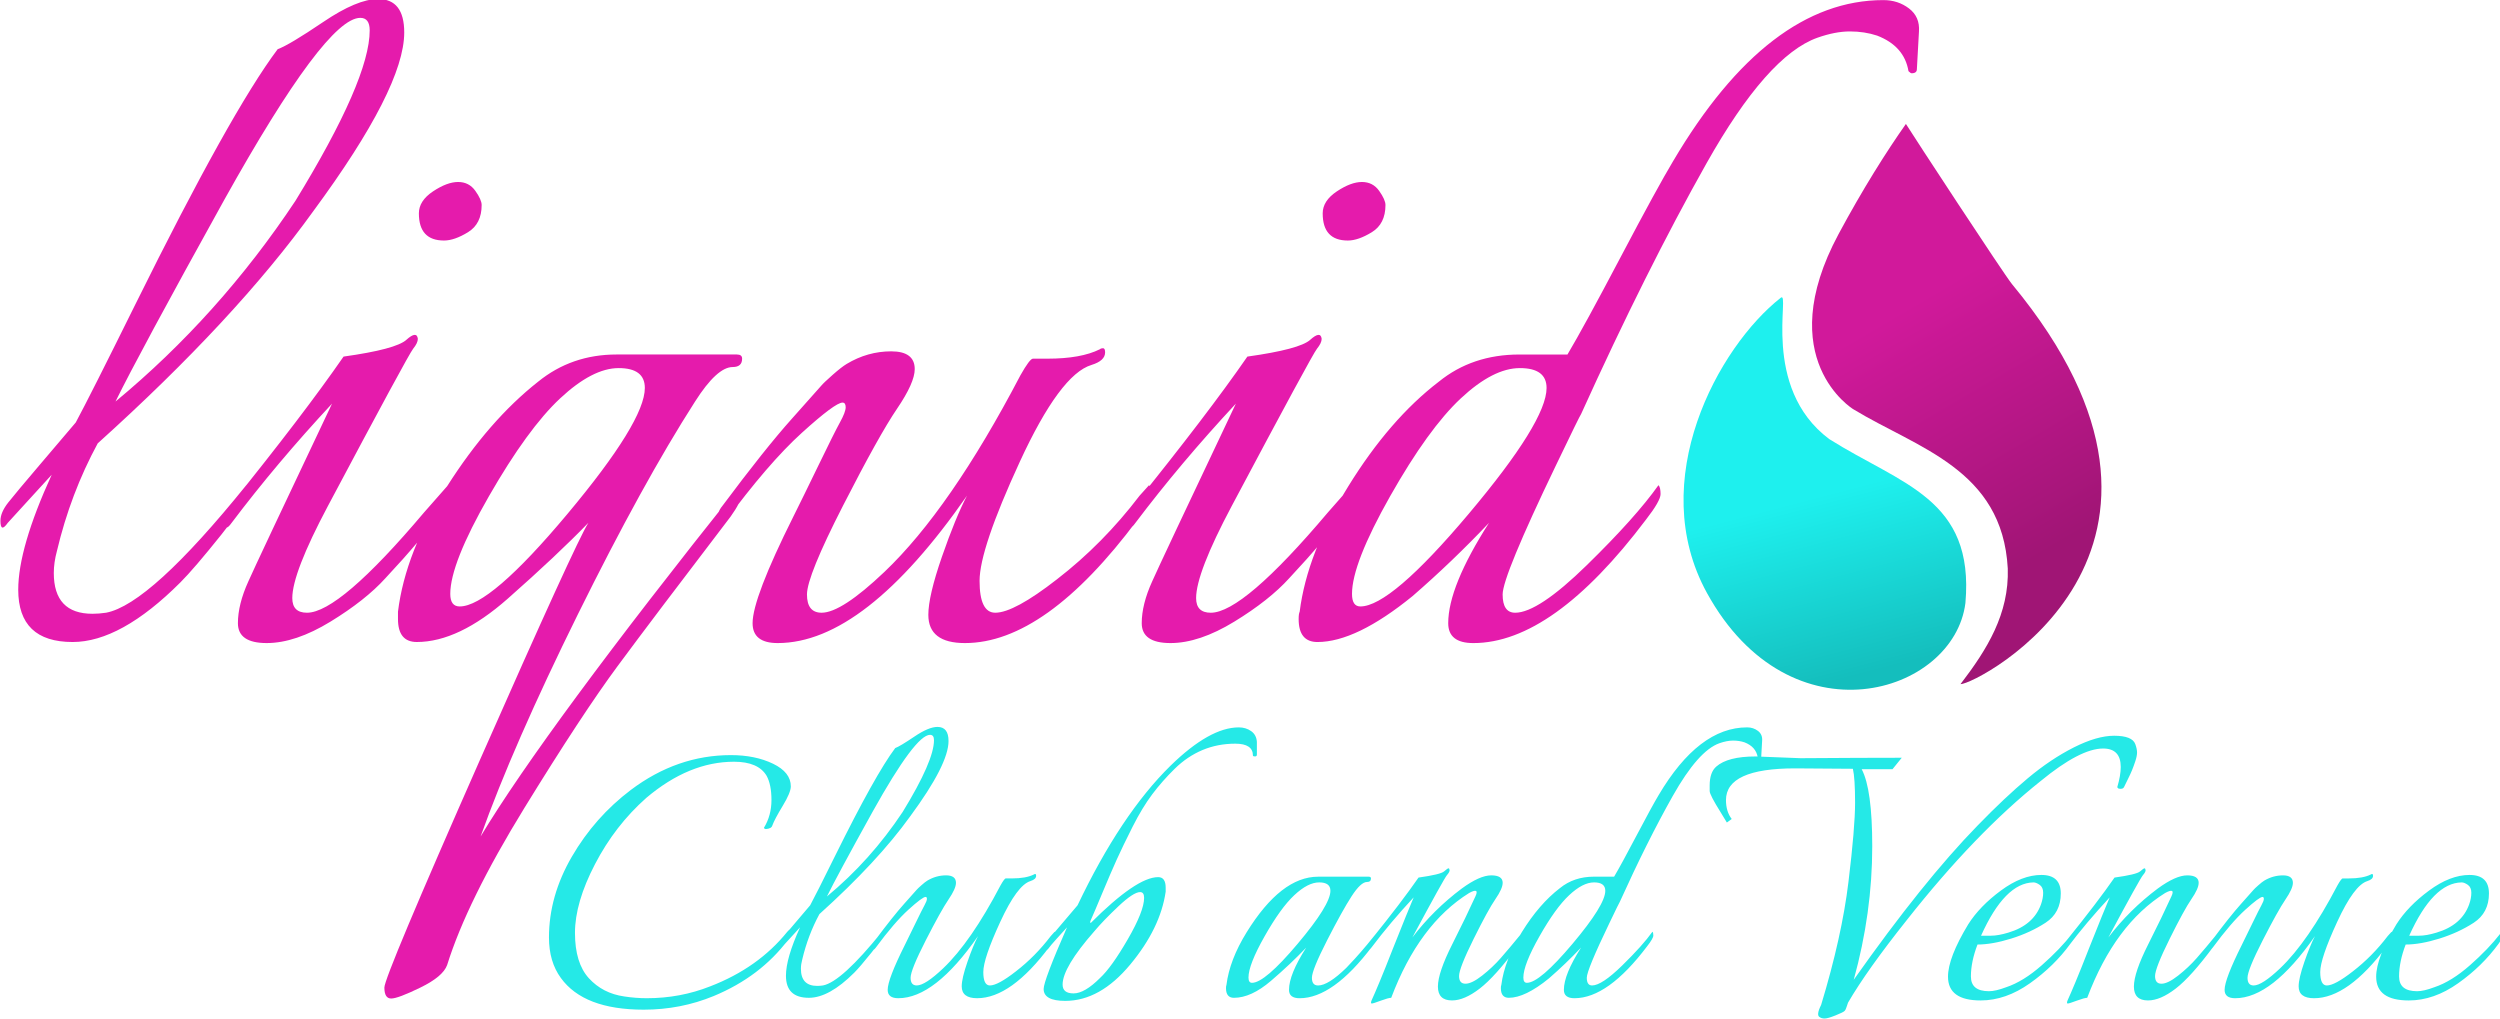<?xml version="1.0" encoding="UTF-8" standalone="no"?>
<!-- Created with Inkscape (http://www.inkscape.org/) -->

<svg
   width="260.713mm"
   height="106.264mm"
   viewBox="0 0 260.713 106.264"
   version="1.1"
   id="svg1"
   inkscape:version="1.4.2 (ebf0e940d0, 2025-05-08)"
   sodipodi:docname="logo-light.svg"
   xmlns:inkscape="http://www.inkscape.org/namespaces/inkscape"
   xmlns:sodipodi="http://sodipodi.sourceforge.net/DTD/sodipodi-0.dtd"
   xmlns:xlink="http://www.w3.org/1999/xlink"
   xmlns="http://www.w3.org/2000/svg"
   xmlns:svg="http://www.w3.org/2000/svg">
  <sodipodi:namedview
     id="namedview1"
     pagecolor="#ffffff"
     bordercolor="#000000"
     borderopacity="0.25"
     inkscape:showpageshadow="2"
     inkscape:pageopacity="0.0"
     inkscape:pagecheckerboard="0"
     inkscape:deskcolor="#d1d1d1"
     inkscape:document-units="mm"
     inkscape:zoom="0.52410025"
     inkscape:cx="451.24955"
     inkscape:cy="274.75659"
     inkscape:window-width="1920"
     inkscape:window-height="1043"
     inkscape:window-x="0"
     inkscape:window-y="0"
     inkscape:window-maximized="1"
     inkscape:current-layer="layer1" />
  <defs
     id="defs1">
    <linearGradient
       id="linearGradient5"
       inkscape:collect="always">
      <stop
         style="stop-color:#d1199b;stop-opacity:1;"
         offset="0"
         id="stop5" />
      <stop
         style="stop-color:#a01575;stop-opacity:1;"
         offset="1"
         id="stop6" />
    </linearGradient>
    <linearGradient
       id="linearGradient2"
       inkscape:collect="always">
      <stop
         style="stop-color:#1ef0ee;stop-opacity:1;"
         offset="0"
         id="stop2" />
      <stop
         style="stop-color:#14bebd;stop-opacity:1;"
         offset="1"
         id="stop3" />
    </linearGradient>
    <linearGradient
       inkscape:collect="always"
       xlink:href="#linearGradient2"
       id="linearGradient3"
       x1="117.111"
       y1="278.62"
       x2="138.437"
       y2="359.985"
       gradientUnits="userSpaceOnUse" />
    <linearGradient
       inkscape:collect="always"
       xlink:href="#linearGradient5"
       id="linearGradient6"
       x1="185.278"
       y1="184.489"
       x2="250.369"
       y2="295.583"
       gradientUnits="userSpaceOnUse" />
  </defs>
  <g
     inkscape:label="Layer 1"
     inkscape:groupmode="layer"
     id="layer1"
     transform="translate(-20.376,-52.906)">
    <g
       id="g16"
       transform="matrix(0.228,0,0,0.228,177.448,42.633)"
       inkscape:export-filename="g16.png"
       inkscape:export-xdpi="286.82999"
       inkscape:export-ydpi="286.82999">
      <path
         d="m 125.588,181.252 c 4.642,-3.648 -9.419,40.982 22.169,64.629 33.084,20.869 66.491,27.182 62.299,74.988 -5.264,41.879 -80.087,64.725 -118.207,-4.569 -28.252,-51.354 5.038,-112.494 33.739,-135.049 z"
         fill="#27ddde"
         id="path3"
         sodipodi:nodetypes="sssss"
         style="fill:url(#linearGradient3);fill-opacity:1" />
      <path
         d="m 182.837,101.747 c 2.814,4.573 44.907,68.892 48.527,73.268 101.042,122.157 -15.938,183.098 -23.569,182.969 12.18,-15.878 22.288,-32.177 21.634,-52.878 -2.473,-45.579 -41.482,-55.083 -70.699,-72.901 -0.13,-0.079 -37.431,-22.892 -6.676,-80.122 11.17,-20.786 21.911,-37.74 30.783,-50.336 z"
         fill="#e10eac"
         id="path2"
         sodipodi:nodetypes="cscsssc"
         style="fill:url(#linearGradient6)" />
    </g>
    <g
       id="g3"
       transform="matrix(0,-0.186,0.186,0,-62.009,253.793)">
      <g
         id="g4" />
      <path
         id="path4"
         d="m 132.321,-206.395 c 5.609,0 8.415,3.594 8.415,10.777 0,11.895 -9.766,31.085 -29.292,57.575 -16.611,23.116 -39.731,48.032 -69.359,74.742 -5.838,10.775 -10.216,22.336 -13.134,34.683 -0.671,2.472 -1.005,4.828 -1.005,7.071 0,8.754 4.149,13.129 12.453,13.129 1.35,0 2.81,-0.112 4.378,-0.341 9.425,-1.795 24.466,-15.484 45.118,-41.073 0.449,0.449 0.673,1.404 0.673,2.863 0,1.46 -2.92,5.84 -8.756,13.138 -5.832,7.293 -10.207,12.397 -13.125,15.309 -12.794,12.797 -24.356,19.195 -34.684,19.195 -11.67,0 -17.504,-5.611 -17.504,-16.835 0,-8.978 3.591,-21.324 10.775,-37.035 l -14.139,15.489 c -1.575,2.243 -2.36,2.019 -2.36,-0.673 0,-1.795 0.839,-3.756 2.521,-5.887 1.687,-2.136 5.109,-6.232 10.272,-12.294 5.161,-6.06 8.976,-10.549 11.448,-13.47 3.14,-5.837 9.537,-18.522 19.19,-38.049 20.424,-41.302 35.689,-68.687 45.791,-82.154 2.469,-0.897 7.35,-3.814 14.642,-8.749 7.296,-4.94 13.191,-7.412 17.683,-7.412 z m -26.601,64.988 c 15.934,-26.042 23.9,-44.335 23.9,-54.883 0,-2.692 -1.009,-4.038 -3.023,-4.038 -7.411,0 -22.003,19.527 -43.772,58.58 -18.405,33.221 -30.077,54.881 -35.016,64.979 22.218,-18.401 41.523,-39.947 57.912,-64.638 z m 28.954,121.54 c -4.266,4.716 -10.156,9.375 -17.674,13.981 -7.518,4.601 -14.364,6.901 -20.536,6.901 -6.172,0 -9.259,-2.131 -9.259,-6.398 0,-4.043 1.121,-8.534 3.364,-13.47 1.572,-3.589 10.551,-22.67 26.933,-57.243 -11.896,12.797 -22.669,25.593 -32.316,38.39 -1.575,2.243 -2.36,2.019 -2.36,-0.673 0,-1.795 0.561,-3.367 1.687,-4.72 15.934,-19.747 28.164,-35.796 36.694,-48.144 11.219,-1.573 17.952,-3.367 20.195,-5.384 2.247,-2.021 3.485,-2.136 3.714,-0.341 0,0.897 -0.507,1.965 -1.516,3.204 -1.012,1.234 -10.16,18.122 -27.444,50.666 -7.633,14.371 -11.448,24.247 -11.448,29.631 0,3.141 1.572,4.711 4.719,4.711 6.955,0 19.524,-10.771 37.708,-32.314 l 7.402,-8.417 c 2.696,2.692 -3.925,12.568 -19.863,29.622 z M 153.533,-128.62 c -5.39,0 -8.083,-2.916 -8.083,-8.749 0,-2.692 1.512,-5.048 4.54,-7.071 3.032,-2.021 5.726,-3.033 8.083,-3.033 2.355,0 4.208,0.956 5.553,2.863 1.35,1.909 2.028,3.426 2.028,4.55 0,4.038 -1.46,6.955 -4.378,8.749 -2.92,1.795 -5.5,2.692 -7.742,2.692 z m 94.949,79.13 c 0.449,0.671 0.673,1.678 0.673,3.024 0,1.346 -1.121,3.594 -3.364,6.739 -16.615,21.77 -28.741,37.82 -36.371,48.144 -7.626,10.324 -17.616,25.532 -29.965,45.622 -12.345,20.088 -20.65,36.981 -24.914,50.675 -0.897,2.463 -3.759,4.875 -8.586,7.233 -4.822,2.356 -7.962,3.536 -9.42,3.536 -1.458,0 -2.189,-1.18 -2.189,-3.536 0,-2.358 10.266,-26.822 30.8,-73.396 20.538,-46.574 32.156,-71.992 34.855,-76.259 -6.735,6.959 -15.377,15.094 -25.928,24.409 -10.551,9.315 -20.316,13.972 -29.292,13.972 -4.037,0 -6.056,-2.468 -6.056,-7.403 v -2.36 c 1.566,-12.797 6.839,-26.262 15.817,-40.4 8.983,-14.143 18.746,-25.364 29.292,-33.669 7.182,-5.837 15.602,-8.758 25.255,-8.758 h 38.721 c 1.117,0 1.678,0.449 1.678,1.346 0,1.795 -1.009,2.692 -3.023,2.692 -3.369,0 -7.408,3.704 -12.121,11.109 -11.228,17.512 -23.799,40.353 -37.717,68.523 -13.913,28.171 -24.349,52.021 -31.311,71.547 13.917,-23.123 41.639,-60.721 83.167,-112.791 z m -30.306,-31.65 c 0,-4.265 -2.806,-6.398 -8.415,-6.398 -5.612,0 -11.896,3.255 -18.858,9.763 -6.957,6.51 -14.588,17.003 -22.896,31.48 -8.303,14.479 -12.453,24.972 -12.453,31.48 0,2.692 1.009,4.038 3.032,4.038 6.507,0 18.064,-9.929 34.675,-29.793 16.609,-19.868 24.914,-33.391 24.914,-40.57 z m 143.765,-7.412 c -6.735,2.024 -14.424,12.406 -23.066,31.148 -8.644,18.744 -12.964,31.538 -12.964,38.381 0,6.845 1.682,10.266 5.051,10.266 4.042,0 10.663,-3.589 19.863,-10.768 9.88,-7.632 18.746,-16.613 26.601,-26.939 1.794,-2.015 2.804,-3.136 3.032,-3.365 0.675,1.346 0.899,2.75 0.673,4.209 -0.229,1.46 -1.687,3.76 -4.378,6.901 -19.751,26.49 -38.268,39.736 -55.552,39.736 -7.855,0 -11.78,-3.029 -11.78,-9.09 0,-4.043 1.456,-10.275 4.369,-18.692 2.918,-8.417 5.612,-14.982 8.083,-19.697 -21.998,31.655 -42.31,47.48 -60.935,47.48 -5.39,0 -8.083,-2.131 -8.083,-6.398 0,-5.389 4.374,-16.837 13.125,-34.342 2.021,-4.043 4.715,-9.544 8.083,-16.503 3.367,-6.957 5.666,-11.558 6.899,-13.802 1.238,-2.243 1.857,-3.87 1.857,-4.882 0,-1.01 -0.339,-1.517 -1.014,-1.517 -1.568,0 -5.944,3.255 -13.125,9.763 -7.184,6.51 -15.489,16.162 -24.914,28.958 -1.575,2.243 -2.36,2.019 -2.36,-0.673 0,-1.795 0.561,-3.367 1.687,-4.72 9.198,-12.341 16.66,-21.71 22.384,-28.106 5.724,-6.401 8.866,-9.936 9.429,-10.607 0.561,-0.675 1.797,-1.853 3.705,-3.536 1.906,-1.687 3.42,-2.865 4.54,-3.536 4.49,-2.697 9.261,-4.047 14.31,-4.047 5.053,0 7.581,1.909 7.581,5.725 0,2.921 -1.909,7.186 -5.724,12.797 -3.817,5.613 -9.597,15.996 -17.342,31.148 -7.747,15.148 -11.618,24.687 -11.618,28.617 0,3.926 1.572,5.887 4.719,5.887 4.264,0 10.995,-4.375 20.195,-13.129 14.144,-13.465 28.736,-34.567 43.772,-63.301 2.021,-3.589 3.367,-5.384 4.037,-5.384 h 4.719 c 7.182,0 12.793,-1.01 16.831,-3.033 0.227,-0.22 0.565,-0.332 1.014,-0.332 0.449,0 0.673,0.449 0.673,1.346 0,1.795 -1.46,3.141 -4.378,4.038 z m 63.633,68.685 c -4.266,4.716 -10.156,9.375 -17.674,13.981 -7.518,4.601 -14.364,6.901 -20.536,6.901 -6.172,0 -9.259,-2.131 -9.259,-6.398 0,-4.043 1.121,-8.534 3.364,-13.47 1.572,-3.589 10.551,-22.67 26.933,-57.243 -11.896,12.797 -22.669,25.593 -32.316,38.39 -1.575,2.243 -2.36,2.019 -2.36,-0.673 0,-1.795 0.561,-3.367 1.687,-4.72 15.934,-19.747 28.164,-35.796 36.694,-48.144 11.219,-1.573 17.952,-3.367 20.195,-5.384 2.247,-2.021 3.485,-2.136 3.714,-0.341 0,0.897 -0.507,1.965 -1.516,3.204 -1.012,1.234 -10.16,18.122 -27.444,50.666 -7.633,14.371 -11.448,24.247 -11.448,29.631 0,3.141 1.572,4.711 4.719,4.711 6.955,0 19.524,-10.771 37.708,-32.314 l 7.402,-8.417 c 2.696,2.692 -3.925,12.568 -19.863,29.622 z m 18.858,-108.752 c -5.39,0 -8.083,-2.916 -8.083,-8.749 0,-2.692 1.512,-5.048 4.54,-7.071 3.032,-2.021 5.726,-3.033 8.083,-3.033 2.355,0 4.208,0.956 5.553,2.863 1.35,1.909 2.028,3.426 2.028,4.55 0,4.038 -1.46,6.955 -4.378,8.749 -2.92,1.795 -5.5,2.692 -7.742,2.692 z m 181.471,-53.869 c -0.229,0 -0.565,-0.224 -1.014,-0.673 -0.897,-5.384 -4.262,-9.2 -10.093,-11.45 -2.698,-0.897 -5.621,-1.346 -8.765,-1.346 -3.14,0 -6.619,0.673 -10.434,2.019 -10.773,3.818 -22.669,17.288 -35.689,40.409 -13.016,23.116 -26.482,50.053 -40.399,80.808 -0.222,0.222 -2.916,5.721 -8.083,16.494 -11.443,23.794 -17.163,37.654 -17.163,41.584 0,3.926 1.346,5.887 4.037,5.887 4.934,0 12.619,-5.106 23.057,-15.318 10.443,-10.212 18.132,-18.795 23.066,-25.755 0.449,0.449 0.673,1.404 0.673,2.863 0,1.46 -1.57,4.209 -4.71,8.247 -19.978,26.49 -38.495,39.736 -55.552,39.736 -5.39,0 -8.083,-2.131 -8.083,-6.398 0,-7.861 4.378,-18.634 13.134,-32.323 -7.859,8.305 -16.055,16.159 -24.582,23.565 -12.118,9.878 -22.33,14.816 -30.638,14.816 -4.037,0 -6.056,-2.468 -6.056,-7.403 0,-1.124 0.11,-1.911 0.332,-2.36 1.572,-12.568 6.792,-26.035 15.655,-40.4 8.868,-14.369 18.576,-25.593 29.122,-33.669 7.182,-5.837 15.826,-8.758 25.928,-8.758 5.161,0 10.322,0 15.485,0 3.593,-6.06 9.317,-16.552 17.172,-31.48 7.859,-14.926 13.471,-25.194 16.84,-30.807 20.424,-34.567 42.983,-51.85 67.673,-51.85 3.14,0 5.888,0.897 8.245,2.692 2.355,1.795 3.423,4.263 3.203,7.403 l -0.673,12.123 c 0,0.897 -0.563,1.346 -1.687,1.346 z M 508.402,-81.14 c 0,-4.265 -2.862,-6.398 -8.586,-6.398 -5.724,0 -12.067,3.255 -19.029,9.763 -6.957,6.51 -14.532,17.003 -22.725,31.48 -8.189,14.479 -12.282,24.972 -12.282,31.48 0,2.692 0.897,4.038 2.691,4.038 6.507,0 18.123,-9.929 34.846,-29.793 16.723,-19.868 25.085,-33.391 25.085,-40.57 z m 0,0"
         style="fill:#e51bac;fill-opacity:1;fill-rule:nonzero;stroke:none"
         aria-label="liquid"
         transform="matrix(0,1.742,-1.741,0,721.254,424.411)" />
    </g>
    <g
       id="g5"
       transform="matrix(0,-0.186,0.186,0,-62.009,253.793)">
      <g
         id="g6" />
      <path
         id="path6"
         d="m 38.972,-28.453 c 0.84,-1.38 1.261,-2.936 1.261,-4.664 0,-1.727 -0.272,-3.087 -0.815,-4.078 -0.937,-1.577 -2.765,-2.367 -5.483,-2.367 -5.04,0 -9.954,2.025 -14.743,6.075 -3.509,3.11 -6.386,6.827 -8.632,11.152 -2.247,4.322 -3.37,8.175 -3.37,11.559 0,3.382 0.778,5.925 2.334,7.631 1.556,1.704 3.543,2.727 5.961,3.07 1.284,0.197 2.545,0.295 3.782,0.295 3.751,0 7.307,-0.666 10.666,-1.997 5.386,-2.074 9.708,-5.137 12.967,-9.187 0.493,-0.593 0.74,-0.593 0.74,0 0,0.345 -0.197,0.787 -0.59,1.331 -3.112,4.151 -7.286,7.311 -12.522,9.483 -3.706,1.53 -7.633,2.297 -11.782,2.297 -6.718,0 -11.36,-1.779 -13.928,-5.334 -1.334,-1.825 -2.001,-4.097 -2.001,-6.816 0,-4.643 1.284,-9.175 3.852,-13.594 2.568,-4.421 5.877,-8.163 9.926,-11.227 5.185,-3.9 10.793,-5.85 16.819,-5.85 2.718,0 5.077,0.482 7.076,1.444 1.999,0.963 2.999,2.235 2.999,3.816 0,0.691 -0.458,1.789 -1.373,3.295 -0.913,1.507 -1.493,2.605 -1.739,3.295 -0.097,0.347 -0.467,0.546 -1.111,0.595 -0.197,-0.049 -0.295,-0.124 -0.295,-0.225 z m 29.183,-16.964 c 1.237,0 1.856,0.791 1.856,2.372 0,2.616 -2.15,6.839 -6.448,12.67 -3.655,5.088 -8.744,10.569 -15.264,16.444 -1.284,2.372 -2.247,4.916 -2.887,7.631 -0.15,0.544 -0.225,1.063 -0.225,1.556 0,1.929 0.914,2.892 2.742,2.892 0.296,0 0.619,-0.025 0.965,-0.075 2.074,-0.394 5.382,-3.405 9.926,-9.037 0.1,0.097 0.15,0.307 0.15,0.628 0,0.322 -0.642,1.287 -1.926,2.892 -1.284,1.603 -2.248,2.727 -2.891,3.37 -2.815,2.816 -5.359,4.223 -7.629,4.223 -2.568,0 -3.852,-1.235 -3.852,-3.708 0,-1.975 0.79,-4.69 2.371,-8.147 l -3.112,3.408 c -0.347,0.495 -0.52,0.444 -0.52,-0.15 0,-0.394 0.184,-0.825 0.553,-1.294 0.371,-0.471 1.125,-1.373 2.259,-2.705 1.136,-1.334 1.978,-2.323 2.521,-2.967 0.694,-1.284 2.101,-4.075 4.222,-8.372 4.495,-9.087 7.856,-15.112 10.08,-18.075 0.54,-0.199 1.613,-0.841 3.22,-1.927 1.605,-1.087 2.902,-1.631 3.89,-1.631 z m -5.853,14.297 c 3.508,-5.728 5.263,-9.752 5.263,-12.075 0,-0.593 -0.223,-0.891 -0.665,-0.891 -1.631,0 -4.843,4.298 -9.635,12.895 -4.049,7.31 -6.617,12.075 -7.704,14.297 4.889,-4.05 9.136,-8.791 12.742,-14.227 z m 21.486,11.634 c -1.481,0.444 -3.173,2.728 -5.075,6.853 -1.903,4.125 -2.854,6.941 -2.854,8.447 0,1.507 0.37,2.259 1.111,2.259 0.89,0 2.348,-0.79 4.372,-2.372 2.174,-1.678 4.125,-3.653 5.853,-5.925 0.396,-0.443 0.619,-0.69 0.665,-0.741 0.15,0.298 0.199,0.607 0.15,0.928 -0.05,0.319 -0.37,0.824 -0.961,1.514 -4.349,5.829 -8.425,8.742 -12.227,8.742 -1.728,0 -2.592,-0.666 -2.592,-1.997 0,-0.891 0.32,-2.261 0.961,-4.111 0.643,-1.853 1.237,-3.298 1.781,-4.336 -4.843,6.963 -9.314,10.444 -13.412,10.444 -1.188,0 -1.781,-0.469 -1.781,-1.406 0,-1.184 0.963,-3.703 2.891,-7.556 0.443,-0.891 1.036,-2.101 1.776,-3.633 0.743,-1.53 1.251,-2.543 1.523,-3.037 0.272,-0.493 0.408,-0.851 0.408,-1.073 0,-0.221 -0.075,-0.333 -0.225,-0.333 -0.347,0 -1.311,0.717 -2.891,2.152 -1.578,1.432 -3.405,3.555 -5.478,6.37 -0.347,0.495 -0.52,0.444 -0.52,-0.15 0,-0.394 0.123,-0.738 0.37,-1.036 2.025,-2.715 3.666,-4.777 4.925,-6.183 1.258,-1.409 1.951,-2.187 2.076,-2.334 0.124,-0.15 0.396,-0.409 0.815,-0.778 0.418,-0.371 0.751,-0.633 0.998,-0.783 0.99,-0.591 2.04,-0.886 3.149,-0.886 1.112,0 1.668,0.42 1.668,1.256 0,0.645 -0.421,1.583 -1.261,2.817 -0.841,1.235 -2.112,3.519 -3.815,6.853 -1.703,3.335 -2.554,5.435 -2.554,6.3 0,0.862 0.344,1.294 1.036,1.294 0.937,0 2.419,-0.962 4.447,-2.887 3.112,-2.965 6.322,-7.609 9.631,-13.931 0.443,-0.79 0.74,-1.186 0.89,-1.186 h 1.036 c 1.58,0 2.814,-0.221 3.702,-0.666 0.049,-0.049 0.123,-0.075 0.22,-0.075 0.1,0 0.15,0.098 0.15,0.295 0,0.397 -0.321,0.694 -0.961,0.891 z m 38.078,-21.262 c 0,0.197 -0.111,0.295 -0.333,0.295 -0.223,0 -0.333,-0.049 -0.333,-0.15 0,-1.331 -0.989,-1.997 -2.966,-1.997 -1.975,0 -3.815,0.359 -5.521,1.073 -1.704,0.716 -3.259,1.766 -4.668,3.15 -1.406,1.382 -2.665,2.812 -3.777,4.294 -1.113,1.481 -2.212,3.298 -3.299,5.447 -1.085,2.15 -1.973,3.991 -2.667,5.522 -0.691,1.532 -1.494,3.396 -2.409,5.592 -0.913,2.197 -1.591,3.79 -2.034,4.777 -0.05,0.2 -0.026,0.3 0.075,0.3 5.136,-5.137 8.913,-7.706 11.332,-7.706 0.84,0 1.261,0.593 1.261,1.777 v 0.666 c -0.59,4.1 -2.578,8.188 -5.961,12.262 -3.384,4.076 -7.027,6.112 -10.929,6.112 -2.422,0 -3.632,-0.667 -3.632,-2.002 0,-0.937 1.309,-4.393 3.927,-10.369 -0.444,0.495 -1.025,1.137 -1.743,1.927 -0.716,0.791 -1.184,1.348 -1.406,1.669 -0.223,0.319 -0.359,0.244 -0.408,-0.225 -0.05,-0.469 0.122,-0.937 0.516,-1.406 0.396,-0.471 1.162,-1.373 2.296,-2.705 1.136,-1.334 1.978,-2.323 2.521,-2.967 4.842,-10.174 10.053,-18.002 15.634,-23.484 4.396,-4.296 8.225,-6.445 11.486,-6.445 0.79,0 1.481,0.21 2.071,0.628 0.593,0.42 0.915,1.024 0.965,1.814 z m -18.966,24.08 c 0,-0.643 -0.224,-0.966 -0.67,-0.966 -0.74,0 -1.952,0.791 -3.632,2.372 -1.678,1.582 -3.036,2.989 -4.072,4.223 -3.556,4.05 -5.333,7.038 -5.333,8.962 0,0.991 0.616,1.486 1.851,1.486 1.234,0 2.716,-0.865 4.447,-2.597 1.284,-1.184 2.84,-3.356 4.668,-6.516 1.828,-3.162 2.742,-5.484 2.742,-6.966 z m 39.26,5.705 c 0.1,0.097 0.15,0.294 0.15,0.591 0,0.298 -0.347,0.914 -1.04,1.852 -4.396,5.829 -8.471,8.742 -12.222,8.742 -1.188,0 -1.781,-0.469 -1.781,-1.406 0,-1.727 0.963,-4.098 2.892,-7.111 -1.732,1.828 -3.707,3.694 -5.928,5.597 -2.221,1.901 -4.296,2.85 -6.224,2.85 -0.89,0 -1.336,-0.544 -1.336,-1.631 0,-0.246 0.025,-0.42 0.075,-0.52 0.347,-2.815 1.482,-5.777 3.407,-8.887 3.855,-6.225 7.857,-9.337 12.007,-9.337 h 8.52 c 0.246,0 0.37,0.098 0.37,0.295 0,0.397 -0.223,0.595 -0.665,0.595 -0.694,0 -1.559,0.804 -2.596,2.409 -1.038,1.603 -2.409,4.072 -4.115,7.406 -1.704,3.335 -2.554,5.435 -2.554,6.3 0,0.862 0.347,1.294 1.04,1.294 1.134,0 2.715,-0.987 4.743,-2.962 1.084,-1.137 1.898,-2.026 2.442,-2.667 0.544,-0.643 0.901,-1.064 1.073,-1.261 0.175,-0.197 0.756,-0.912 1.743,-2.147 z m -7.929,-6.891 c 0,-0.94 -0.63,-1.411 -1.889,-1.411 -1.259,0 -2.655,0.717 -4.185,2.152 -1.531,1.432 -3.198,3.741 -5,6.928 -1.803,3.185 -2.704,5.494 -2.704,6.928 0,0.591 0.197,0.886 0.59,0.886 1.434,0 3.989,-2.184 7.667,-6.553 3.68,-4.371 5.521,-7.348 5.521,-8.93 z m 28.968,-1.336 c 0,0.645 -0.408,1.559 -1.223,2.742 -0.815,1.185 -2.039,3.421 -3.669,6.708 -1.629,3.285 -2.442,5.36 -2.442,6.225 0,0.862 0.357,1.294 1.073,1.294 0.715,0 1.652,-0.456 2.812,-1.369 1.162,-0.915 2.199,-1.891 3.112,-2.93 0.915,-1.037 2.138,-2.494 3.669,-4.369 0.1,0.148 0.15,0.369 0.15,0.666 0,0.298 -0.321,0.865 -0.961,1.702 -2.521,3.41 -4.648,5.782 -6.378,7.116 -1.728,1.331 -3.283,1.997 -4.663,1.997 -1.582,0 -2.371,-0.776 -2.371,-2.33 0,-1.556 0.803,-3.926 2.409,-7.111 1.605,-3.187 2.902,-5.869 3.89,-8.044 0.493,-1.037 0.146,-1.234 -1.04,-0.591 -5.631,3.506 -10.001,9.384 -13.112,17.634 -0.298,0 -0.879,0.159 -1.743,0.478 -0.862,0.321 -1.368,0.483 -1.518,0.483 -0.197,0 -0.185,-0.234 0.037,-0.703 0.221,-0.469 0.642,-1.444 1.261,-2.925 0.619,-1.484 1.371,-3.362 2.259,-5.634 1.73,-4.346 2.892,-7.211 3.482,-8.592 -2.619,2.816 -4.989,5.632 -7.109,8.447 -0.347,0.495 -0.52,0.444 -0.52,-0.15 0,-0.394 0.123,-0.738 0.37,-1.036 3.505,-4.346 6.197,-7.877 8.075,-10.594 2.471,-0.347 3.904,-0.691 4.297,-1.036 0.396,-0.347 0.643,-0.52 0.74,-0.52 0.1,0 0.162,0.098 0.187,0.295 0.025,0.197 -0.124,0.482 -0.445,0.853 -0.322,0.369 -2.261,3.862 -5.816,10.481 2.371,-3.112 5.137,-5.852 8.3,-8.222 2.025,-1.481 3.679,-2.222 4.963,-2.222 1.284,0 1.926,0.42 1.926,1.256 z m 43.116,-20.967 c -0.05,0 -0.124,-0.048 -0.22,-0.145 -0.2,-1.187 -0.942,-2.027 -2.226,-2.522 -0.59,-0.197 -1.233,-0.295 -1.926,-0.295 -0.691,0 -1.456,0.149 -2.296,0.445 -2.371,0.838 -4.99,3.8 -7.854,8.887 -2.866,5.088 -5.829,11.016 -8.89,17.784 -0.05,0.05 -0.642,1.26 -1.776,3.628 -2.521,5.238 -3.782,8.29 -3.782,9.155 0,0.862 0.296,1.294 0.89,1.294 1.087,0 2.779,-1.123 5.075,-3.37 2.296,-2.246 3.988,-4.136 5.075,-5.667 0.1,0.097 0.15,0.307 0.15,0.628 0,0.322 -0.347,0.927 -1.04,1.814 -4.396,5.829 -8.471,8.742 -12.222,8.742 -1.188,0 -1.781,-0.469 -1.781,-1.406 0,-1.727 0.963,-4.098 2.891,-7.111 -1.732,1.828 -3.534,3.557 -5.408,5.184 -2.669,2.175 -4.916,3.262 -6.744,3.262 -0.89,0 -1.336,-0.544 -1.336,-1.631 0,-0.246 0.025,-0.42 0.075,-0.52 0.347,-2.766 1.495,-5.728 3.444,-8.887 1.952,-3.162 4.089,-5.632 6.411,-7.411 1.58,-1.284 3.482,-1.927 5.703,-1.927 1.136,0 2.274,0 3.412,0 0.79,-1.334 2.049,-3.643 3.777,-6.928 1.727,-3.284 2.962,-5.543 3.702,-6.778 4.495,-7.605 9.459,-11.409 14.893,-11.409 0.694,0 1.299,0.199 1.818,0.595 0.518,0.394 0.752,0.936 0.703,1.627 l -0.15,2.667 c 0,0.197 -0.124,0.295 -0.37,0.295 z m -25.859,22.303 c 0,-0.94 -0.63,-1.411 -1.889,-1.411 -1.259,0 -2.655,0.717 -4.185,2.152 -1.531,1.432 -3.198,3.741 -5,6.928 -1.803,3.185 -2.704,5.494 -2.704,6.928 0,0.591 0.197,0.886 0.59,0.886 1.434,0 3.989,-2.184 7.667,-6.553 3.68,-4.371 5.521,-7.348 5.521,-8.93 z m 25.263,-22.598 7.554,0.295 c 6.964,-0.049 12.644,-0.075 17.04,-0.075 l -1.556,1.927 h -5.183 c 1.183,2.225 1.776,6.547 1.776,12.966 0,7.46 -1.038,14.944 -3.112,22.453 7.804,-11.065 14.745,-19.711 20.822,-25.936 3.061,-3.159 5.877,-5.812 8.445,-7.959 2.568,-2.149 5.148,-3.879 7.742,-5.189 2.593,-1.309 4.853,-1.964 6.781,-1.964 2.025,0 3.21,0.469 3.557,1.406 0.197,0.544 0.295,1.015 0.295,1.411 0,0.394 -0.098,0.888 -0.295,1.481 -0.197,0.591 -0.383,1.097 -0.558,1.519 -0.172,0.42 -0.407,0.926 -0.703,1.519 -0.298,0.594 -0.508,1.027 -0.633,1.298 -0.122,0.27 -0.43,0.355 -0.923,0.258 -0.101,-0.1 -0.173,-0.175 -0.22,-0.225 0.394,-1.331 0.59,-2.467 0.59,-3.408 0,-2.074 -0.988,-3.112 -2.962,-3.112 -2.568,0 -6.076,1.828 -10.521,5.484 -7.311,5.829 -14.821,13.634 -22.527,23.414 -4.443,5.582 -7.727,10.199 -9.851,13.852 -0.05,0.1 -0.125,0.321 -0.225,0.666 -0.097,0.347 -0.22,0.593 -0.37,0.741 -0.148,0.15 -0.654,0.396 -1.518,0.741 -0.866,0.347 -1.472,0.52 -1.818,0.52 -0.344,0 -0.614,-0.074 -0.811,-0.22 -0.444,-0.197 -0.37,-0.888 0.22,-2.072 2.321,-7.656 3.852,-14.546 4.593,-20.672 0.743,-6.124 1.115,-10.57 1.115,-13.336 0,-2.768 -0.124,-4.671 -0.37,-5.709 l -9.71,-0.07 c -7.755,0 -11.632,1.779 -11.632,5.334 0,1.284 0.321,2.346 0.965,3.183 l -0.815,0.595 c -0.05,-0.1 -0.396,-0.668 -1.036,-1.706 -1.237,-1.975 -1.856,-3.171 -1.856,-3.591 0,-0.422 0,-0.731 0,-0.928 0,-1.481 0.37,-2.543 1.111,-3.187 1.286,-1.134 3.487,-1.702 6.598,-1.702 z m 37.333,31.636 c -0.74,1.929 -1.111,3.721 -1.111,5.377 0,1.654 1.012,2.48 3.037,2.48 0.74,0 1.704,-0.223 2.892,-0.67 1.924,-0.64 3.924,-1.875 5.999,-3.703 2.074,-1.828 3.778,-3.606 5.113,-5.334 0.15,0.148 0.225,0.345 0.225,0.591 0,0.247 -0.173,0.618 -0.52,1.111 -1.828,2.522 -4.101,4.746 -6.819,6.67 -2.716,1.925 -5.481,2.887 -8.295,2.887 -3.655,0 -5.483,-1.332 -5.483,-3.998 0,-2.125 1.135,-5.064 3.407,-8.817 1.284,-2.025 3.112,-3.914 5.483,-5.667 2.371,-1.753 4.642,-2.63 6.814,-2.63 2.174,0 3.262,1.038 3.262,3.112 0,2.173 -0.853,3.814 -2.559,4.927 -1.704,1.11 -3.63,1.999 -5.778,2.667 -2.146,0.666 -4.035,0.998 -5.666,0.998 z m 0.595,-1.481 c 0.293,0 0.848,0 1.664,0 0.815,0 1.791,-0.173 2.929,-0.52 2.814,-0.837 4.642,-2.416 5.483,-4.739 0.246,-0.694 0.37,-1.348 0.37,-1.964 0,-0.619 -0.199,-1.064 -0.595,-1.336 -0.394,-0.272 -0.739,-0.408 -1.036,-0.408 -3.213,0.05 -6.151,3.04 -8.815,8.967 z m 36.596,-8.892 c 0,0.645 -0.408,1.559 -1.223,2.742 -0.815,1.185 -2.039,3.421 -3.669,6.708 -1.629,3.285 -2.442,5.36 -2.442,6.225 0,0.862 0.357,1.294 1.073,1.294 0.715,0 1.652,-0.456 2.812,-1.369 1.162,-0.915 2.199,-1.891 3.112,-2.93 0.915,-1.037 2.138,-2.494 3.669,-4.369 0.1,0.148 0.15,0.369 0.15,0.666 0,0.298 -0.321,0.865 -0.961,1.702 -2.521,3.41 -4.648,5.782 -6.378,7.116 -1.728,1.331 -3.283,1.997 -4.663,1.997 -1.582,0 -2.371,-0.776 -2.371,-2.33 0,-1.556 0.803,-3.926 2.409,-7.111 1.605,-3.187 2.902,-5.869 3.89,-8.044 0.493,-1.037 0.146,-1.234 -1.04,-0.591 -5.631,3.506 -10.001,9.384 -13.112,17.634 -0.298,0 -0.879,0.159 -1.743,0.478 -0.862,0.321 -1.368,0.483 -1.518,0.483 -0.197,0 -0.185,-0.234 0.037,-0.703 0.221,-0.469 0.642,-1.444 1.261,-2.925 0.619,-1.484 1.371,-3.362 2.259,-5.634 1.73,-4.346 2.892,-7.211 3.482,-8.592 -2.619,2.816 -4.989,5.632 -7.109,8.447 -0.347,0.495 -0.52,0.444 -0.52,-0.15 0,-0.394 0.123,-0.738 0.37,-1.036 3.505,-4.346 6.197,-7.877 8.075,-10.594 2.471,-0.347 3.904,-0.691 4.297,-1.036 0.396,-0.347 0.643,-0.52 0.74,-0.52 0.1,0 0.162,0.098 0.187,0.295 0.025,0.197 -0.124,0.482 -0.445,0.853 -0.322,0.369 -2.261,3.862 -5.816,10.481 2.371,-3.112 5.137,-5.852 8.3,-8.222 2.025,-1.481 3.679,-2.222 4.963,-2.222 1.284,0 1.926,0.42 1.926,1.256 z m 28.373,-0.295 c -1.481,0.444 -3.173,2.728 -5.075,6.853 -1.903,4.125 -2.854,6.941 -2.854,8.447 0,1.507 0.37,2.259 1.111,2.259 0.89,0 2.348,-0.79 4.372,-2.372 2.174,-1.678 4.125,-3.653 5.853,-5.925 0.396,-0.443 0.619,-0.69 0.665,-0.741 0.15,0.298 0.199,0.607 0.15,0.928 -0.05,0.319 -0.37,0.824 -0.961,1.514 -4.349,5.829 -8.425,8.742 -12.227,8.742 -1.728,0 -2.592,-0.666 -2.592,-1.997 0,-0.891 0.32,-2.261 0.961,-4.111 0.643,-1.853 1.237,-3.298 1.781,-4.336 -4.843,6.963 -9.314,10.444 -13.412,10.444 -1.188,0 -1.781,-0.469 -1.781,-1.406 0,-1.184 0.963,-3.703 2.891,-7.556 0.443,-0.891 1.036,-2.101 1.776,-3.633 0.743,-1.53 1.251,-2.543 1.523,-3.037 0.272,-0.493 0.408,-0.851 0.408,-1.073 0,-0.221 -0.075,-0.333 -0.225,-0.333 -0.347,0 -1.311,0.717 -2.891,2.152 -1.578,1.432 -3.405,3.555 -5.478,6.37 -0.347,0.495 -0.52,0.444 -0.52,-0.15 0,-0.394 0.123,-0.738 0.37,-1.036 2.025,-2.715 3.666,-4.777 4.925,-6.183 1.258,-1.409 1.951,-2.187 2.076,-2.334 0.124,-0.15 0.396,-0.409 0.815,-0.778 0.418,-0.371 0.751,-0.633 0.998,-0.783 0.99,-0.591 2.04,-0.886 3.149,-0.886 1.112,0 1.668,0.42 1.668,1.256 0,0.645 -0.421,1.583 -1.261,2.817 -0.841,1.235 -2.112,3.519 -3.815,6.853 -1.704,3.335 -2.554,5.435 -2.554,6.3 0,0.862 0.344,1.294 1.036,1.294 0.937,0 2.419,-0.962 4.447,-2.887 3.112,-2.965 6.322,-7.609 9.631,-13.931 0.443,-0.79 0.74,-1.186 0.89,-1.186 h 1.036 c 1.58,0 2.814,-0.221 3.702,-0.666 0.049,-0.049 0.123,-0.075 0.22,-0.075 0.1,0 0.15,0.098 0.15,0.295 0,0.397 -0.321,0.694 -0.961,0.891 z m 6.44,10.669 c -0.74,1.929 -1.111,3.721 -1.111,5.377 0,1.654 1.012,2.48 3.037,2.48 0.74,0 1.704,-0.223 2.892,-0.67 1.924,-0.64 3.924,-1.875 5.999,-3.703 2.074,-1.828 3.778,-3.606 5.113,-5.334 0.15,0.148 0.225,0.345 0.225,0.591 0,0.247 -0.173,0.618 -0.52,1.111 -1.828,2.522 -4.101,4.746 -6.819,6.67 -2.716,1.925 -5.481,2.887 -8.295,2.887 -3.655,0 -5.483,-1.332 -5.483,-3.998 0,-2.125 1.135,-5.064 3.407,-8.817 1.284,-2.025 3.112,-3.914 5.483,-5.667 2.371,-1.753 4.642,-2.63 6.814,-2.63 2.174,0 3.262,1.038 3.262,3.112 0,2.173 -0.853,3.814 -2.559,4.927 -1.704,1.11 -3.63,1.999 -5.778,2.667 -2.146,0.666 -4.035,0.998 -5.666,0.998 z m 0.595,-1.481 c 0.293,0 0.848,0 1.664,0 0.815,0 1.791,-0.173 2.929,-0.52 2.814,-0.837 4.642,-2.416 5.483,-4.739 0.246,-0.694 0.37,-1.348 0.37,-1.964 0,-0.619 -0.199,-1.064 -0.595,-1.336 -0.394,-0.272 -0.739,-0.408 -1.036,-0.408 -3.213,0.05 -6.151,3.04 -8.815,8.967 z m 0,0"
         style="fill:#25e9e7;fill-opacity:1;fill-rule:nonzero;stroke:none"
         aria-label="Club and Venue"
         transform="matrix(0,3.334,-3.333,0,521.097,741.331)" />
    </g>
  </g>
</svg>

